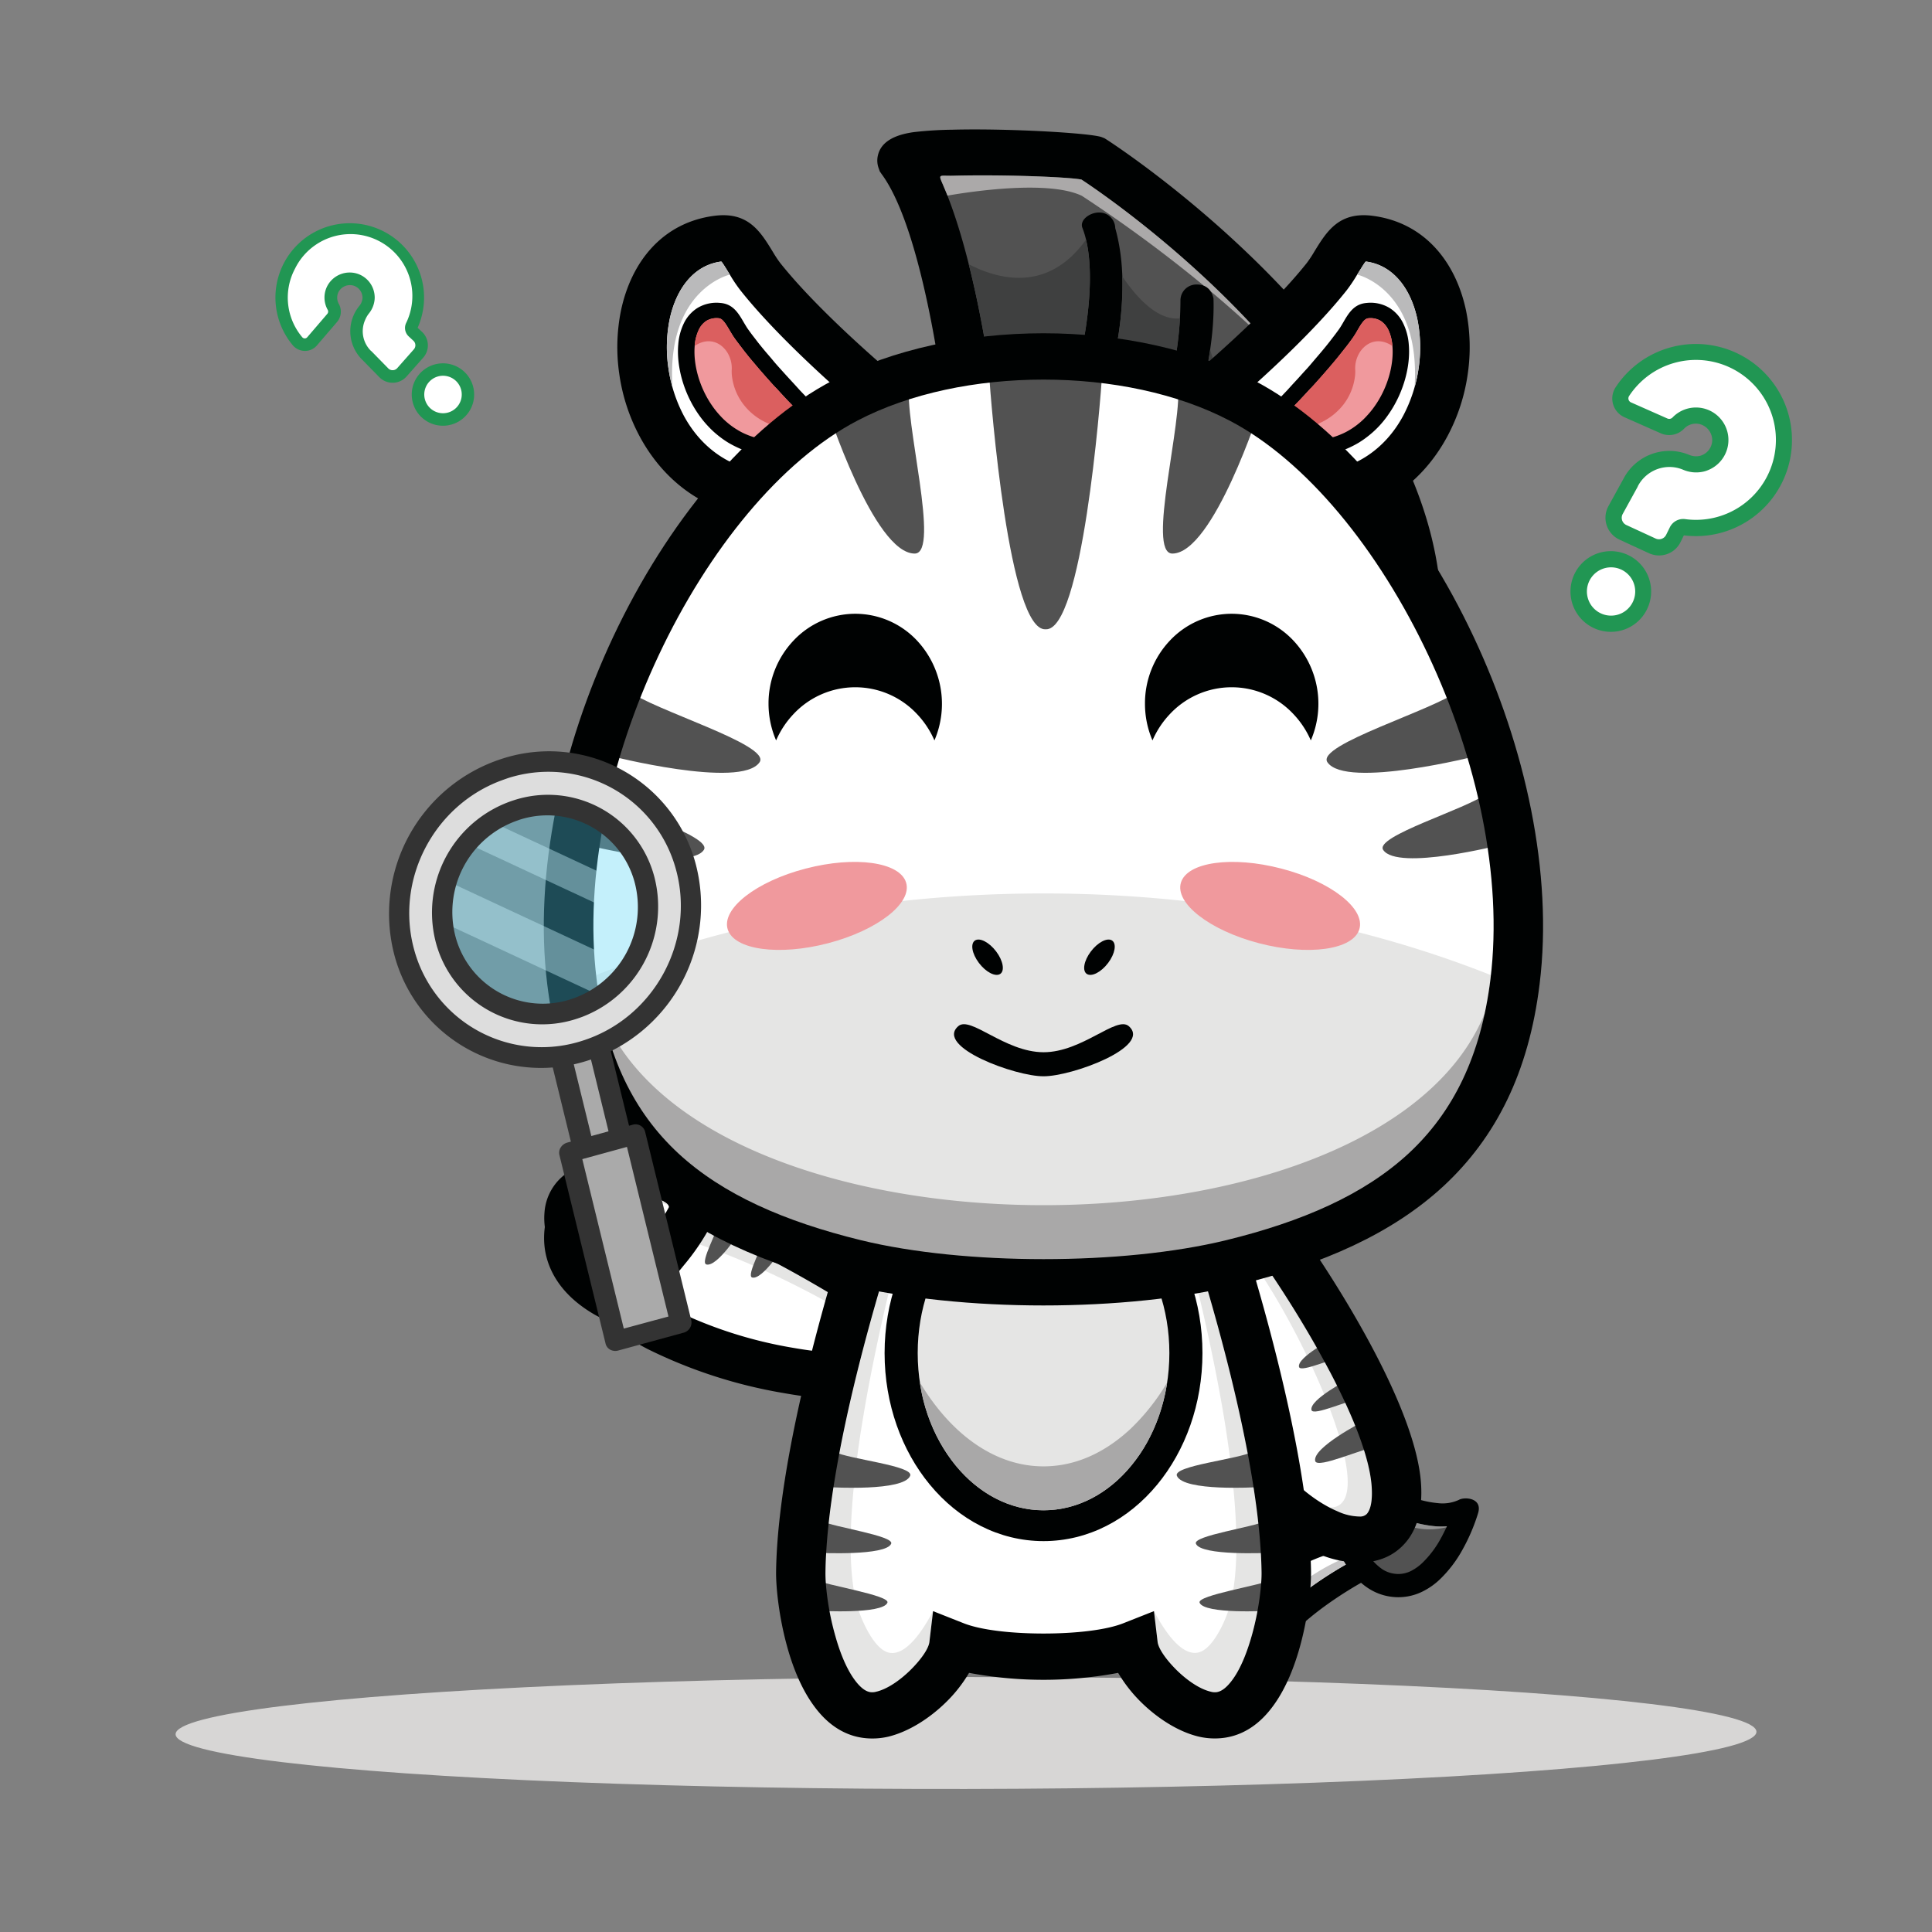 <svg id="Layer_1" data-name="Layer 1" xmlns="http://www.w3.org/2000/svg" viewBox="0 0 800 800"><rect x="0" y="0" width="800" height="800" fill="#808080" stroke="none"/><defs><style>.cls-1{fill:#d7d6d5;}.cls-2,.cls-4{fill:#fff;}.cls-3{fill:#219653;}.cls-10,.cls-11,.cls-12,.cls-13,.cls-14,.cls-15,.cls-4,.cls-5,.cls-6,.cls-7,.cls-8,.cls-9{fill-rule:evenodd;}.cls-5{fill:#000202;}.cls-6{fill:#c6c5c6;}.cls-7{fill:#525252;}.cls-8{fill:#929292;}.cls-9{fill:#e5e5e4;}.cls-10{fill:#a9a8a8;}.cls-11{fill:#aba9a9;}.cls-12{fill:#3f4040;}.cls-13{fill:#f0999d;}.cls-14{fill:#db5f5f;}.cls-15{fill:#bababb;}.cls-16{fill:#aaa;}.cls-17{fill:#333;}.cls-18{opacity:0.42;}.cls-19{opacity:0.35;}.cls-20{fill:#56d3f4;}.cls-21{fill:#ddd;}</style></defs><ellipse class="cls-1" cx="400" cy="717.61" rx="327.3" ry="23.17" transform="translate(-1.12 0.62) rotate(-0.09)"/><circle class="cls-2" cx="667" cy="244.92" r="13.37"/><path class="cls-3" d="M664.75,261.47a16.7,16.7,0,1,1,16.77-8.29A16.62,16.62,0,0,1,664.75,261.47ZM668.36,235A10,10,0,1,0,672,236.2,10,10,0,0,0,668.36,235Z"/><path class="cls-2" d="M684.18,226,672,220.44a6.64,6.64,0,0,1-3-9.23l6.25-11.35a18,18,0,0,1,23.09-8.4,10.51,10.51,0,0,0,6.18.6,7.56,7.56,0,0,0,1.4-.43,10.12,10.12,0,1,0-11-16.42A5.22,5.22,0,0,1,689,176.3l-15-6.64a5.15,5.15,0,0,1-2.21-7.53,36.46,36.46,0,1,1,25.59,56.15h0a2.85,2.85,0,0,0-2.94,1.57l-1.52,3.09A6.63,6.63,0,0,1,684.18,226Z"/><path class="cls-3" d="M685.66,229.91a10.18,10.18,0,0,1-2.88-.84l-12.17-5.61A10,10,0,0,1,666,209.61l6.22-11.31a21.41,21.41,0,0,1,27.34-9.9,7.3,7.3,0,0,0,4.23.39,3.88,3.88,0,0,0,.78-.24,6.81,6.81,0,0,0,4.42-6,6.91,6.91,0,0,0-5.45-7,6.74,6.74,0,0,0-6.23,2,8.57,8.57,0,0,1-9.67,1.85l-15-6.64a8.48,8.48,0,0,1-3.64-12.4,39.78,39.78,0,1,1,28.25,61.32l-1.37,2.78A9.91,9.91,0,0,1,685.66,229.91Zm7.59-36.41a14.76,14.76,0,0,0-15.08,7.88l0,.09-6.24,11.35a3.3,3.3,0,0,0,1.52,4.59L685.57,223a3.3,3.3,0,0,0,4.35-1.55l1.52-3.09a6.17,6.17,0,0,1,6.38-3.4,33.11,33.11,0,1,0-23.23-51,1.83,1.83,0,0,0-.23,1.54,1.8,1.8,0,0,0,1,1.12l15,6.64a1.9,1.9,0,0,0,2.13-.32,13.45,13.45,0,1,1,14.65,21.78,10.55,10.55,0,0,1-2,.61,13.73,13.73,0,0,1-8.15-.8A14.45,14.45,0,0,0,693.25,193.5Z"/><circle class="cls-2" cx="183.44" cy="163.35" r="10.34"/><path class="cls-3" d="M195.18,168.71a12.76,12.76,0,0,1-2.84,4,12.92,12.92,0,1,1,2.84-4Zm-18.8-8.58a7.76,7.76,0,1,0,1.71-2.4A7.66,7.66,0,0,0,176.38,160.13Z"/><path class="cls-2" d="M173.29,146.42l-6.86,7.77a5.14,5.14,0,0,1-7.51.19l-7-7.16a13.92,13.92,0,0,1-1.07-19,8.13,8.13,0,0,0,1.82-4.44,6.09,6.09,0,0,0,0-1.13,7.83,7.83,0,1,0-14.6,4.45,4,4,0,0,1-.51,4.61l-8.27,9.63a4,4,0,0,1-6.07-.05,28.2,28.2,0,0,1,31.48-44.49,28.19,28.19,0,0,1,15.81,38.08h0a2.2,2.2,0,0,0,.51,2.53l1.94,1.82A5.12,5.12,0,0,1,173.29,146.42Z"/><path class="cls-3" d="M176.49,146.19a8.2,8.2,0,0,1-1.27,1.94l-6.87,7.76a7.7,7.7,0,0,1-11.27.29l-7-7.13a16.57,16.57,0,0,1-1.23-22.45,5.58,5.58,0,0,0,1.24-3,2.74,2.74,0,0,0,0-.64,5.25,5.25,0,0,0-3.45-4.6,5.33,5.33,0,0,0-6.42,2.46,5.24,5.24,0,0,0,.07,5,6.62,6.62,0,0,1-.79,7.58l-8.27,9.63a6.48,6.48,0,0,1-5,2.28,6.59,6.59,0,0,1-5-2.35,30.77,30.77,0,1,1,51.7-7.23l1.76,1.63A7.68,7.68,0,0,1,176.49,146.19Zm-25.27-13.75a11.43,11.43,0,0,0,2.47,12.93l.06,0,7,7.15a2.49,2.49,0,0,0,1.89.77,2.55,2.55,0,0,0,1.85-.86l6.86-7.76a2.55,2.55,0,0,0-.17-3.57l-1.95-1.81a4.76,4.76,0,0,1-1.09-5.48,25.61,25.61,0,0,0-46-22.53,25.47,25.47,0,0,0,3,28.34,1.41,1.41,0,0,0,1.08.51,1.36,1.36,0,0,0,1-.48l8.27-9.64a1.47,1.47,0,0,0,.24-1.65,10.38,10.38,0,0,1-.17-10,10.5,10.5,0,0,1,12.79-4.9,10.38,10.38,0,0,1,6.77,8.93,8.77,8.77,0,0,1,0,1.62,10.72,10.72,0,0,1-2.41,5.85A11.39,11.39,0,0,0,151.22,132.44Z"/><path class="cls-4" d="M498.12,669.5s45-38.14,69.1-32c2.43.61,6.84,2,6,5.06-.9,3.26-5.29,4.89-8.12,6.39-9.18,4.84-30.65,17.39-42.33,34.3Z"/><path class="cls-5" d="M494.72,666c.12-.08,47-39.94,73.87-33.07a20.66,20.66,0,0,1,5.68,2.25c3,1.85,5.05,4.53,4,8.59-1.28,4.84-5.62,7-9.25,8.76l-1.33.62a162.5,162.5,0,0,0-19.56,12.24c-7.6,5.59-15.48,12.59-21,20.52l-2.7,3.87-34.85-19.46,5.14-4.32Zm71.18-23.82c-16.85-4.32-46.94,17.22-59,26.64l14.49,8.1a107.25,107.25,0,0,1,20.39-19.06,170.48,170.48,0,0,1,20.91-13,12.85,12.85,0,0,1,1.56-.8c1-.52,2.1-1,2.92-1.58C566.7,642.33,566.27,642.24,565.9,642.15Z"/><path class="cls-6" d="M535.34,657.87c-3.94,2.91-7.62,5.86-10.79,8.5-1.7,1.45-3.21,2.77-4.58,4-1.6,1.41-2.92,2.65-4,3.61l5.33,2.95a95.92,95.92,0,0,1,14-14c2.12-1.76,4.25-3.44,6.37-5,1.23-.88,2.48-1.76,3.68-2.6,4.3-3,8.4-5.46,11.87-7.44,1.63-.93,3.12-1.76,4.42-2.47a10.48,10.48,0,0,1,.94-.48,12.85,12.85,0,0,1,1.56-.8c.66-.35,1.34-.66,2-1,.33-.18.66-.4.94-.57l-1.2.13a34.1,34.1,0,0,0-5.17,1.15A43.3,43.3,0,0,0,556,645.5a81.17,81.17,0,0,0-11.07,5.85C541.64,653.38,538.41,655.58,535.34,657.87Z"/><path class="cls-7" d="M560.52,643.25s1.41-16,10.19-20.26c5.48-2.64,8.73.36,13.83,2,6,2,14.82,3.74,21.59.48,1.25-.62,1.21-1,.76.4-1.11,3.61-5.5,16.2-13.9,24.26-4.06,3.88-8.45,6.52-14.44,6.39C573.26,656.37,566.13,653.86,560.52,643.25Z"/><path class="cls-5" d="M555.37,642.85s1.65-18.62,13-24.08c6.37-3.09,10.29-1.41,14.92.57.94.4,1.91.79,2.92,1.14a40.76,40.76,0,0,0,9.25,1.94,16.12,16.12,0,0,0,8.64-1.36v0c2.22-1.32,10.1-.92,7.86,5.77l-.12.4a77.94,77.94,0,0,1-6.49,14.88,51,51,0,0,1-8.66,11.41,29.13,29.13,0,0,1-7.84,5.59,22.42,22.42,0,0,1-10.43,2.25,22.66,22.66,0,0,1-11.58-3.53c-3.83-2.42-7.65-6.29-10.93-12.42l-.61-1.18.09-1.33Zm17.7-15.58c-5.1,2.46-6.82,11.67-7.29,15.1a21.25,21.25,0,0,0,6.72,7.49,12.23,12.23,0,0,0,6.14,1.89,11.75,11.75,0,0,0,5.52-1.19,19.93,19.93,0,0,0,5.15-3.74,41.66,41.66,0,0,0,7-9.25c1.09-1.94,2-3.83,2.83-5.55a37.17,37.17,0,0,1-4.48,0,50.23,50.23,0,0,1-11.8-2.47c-1.41-.48-2.64-1-3.85-1.5C576.85,627.09,575,626.3,573.07,627.27Z"/><path class="cls-8" d="M571.09,632.07c5.19-7.58,10.48,4.36,27.84.35a3.62,3.62,0,0,1,.19-.4,37.17,37.17,0,0,1-4.48,0,50.23,50.23,0,0,1-11.8-2.47c-1.41-.48-2.64-1-3.85-1.5-2.14-.92-4-1.71-5.92-.74-2.1,1-3.63,3.17-4.72,5.59a36.72,36.72,0,0,0-1.6,4.53c-.48,1.85-.76,3.57-1,4.72a1.18,1.18,0,0,1,0,.26c.05.09.09.13.14.22a5.06,5.06,0,0,0,.26.44l.14-.48c0-.09,0-.18.1-.27.3-1,.89-2.64,1.7-4.53a40.68,40.68,0,0,1,2.12-4.36Z"/><path class="cls-4" d="M516.29,497.18c11.68,12.73,59.61,81.95,61.93,117.93,2.57,40.38-45.64,20.3-64.29-14.13-14.2-26.29-23.31-64.17-17.18-103.14Z"/><path class="cls-9" d="M505.86,507.09c24.07,21.53,70.23,117.45,44.75,117.14,1.08.57,2.17,1.1,3.23,1.54a22.43,22.43,0,0,0,9.3,2.16,3.81,3.81,0,0,0,2.85-1.1c1.56-1.81,2.36-5.38,2-11.15-.8-12.5-8.09-30.16-17.36-47.82-13.34-25.41-30.52-50.29-39.13-60.95Z"/><path class="cls-7" d="M564.39,588.65s-21,10.78-19.8,16.29c.78,3.57,20.46-5.64,25.93-5.9C570.52,599,563.68,588.25,564.39,588.65Z"/><path class="cls-7" d="M558.56,571.08s-16.45,8.45-15.51,12.77c.62,2.77,16-4.45,20.3-4.63C563.35,579.22,558,570.77,558.56,571.08Z"/><path class="cls-7" d="M552.45,554S537,562,537.89,566c.59,2.64,15-4.14,19.06-4.32C557,561.65,551.93,553.72,552.45,554Z"/><path class="cls-5" d="M524.08,491c7.46,8.11,29,38.14,44.93,68.52,10.31,19.64,18.46,39.77,19.42,55,.69,11-1.81,18.89-6.44,24.26s-10.76,7.89-17.89,8.24a43.55,43.55,0,0,1-18.69-3.83c-14.89-6.3-31.19-20.52-40.63-37.92A171.89,171.89,0,0,1,487,552.4a176.16,176.16,0,0,1-.45-55.92l1.25-7.88,33-1.15,3.21,3.52Zm26.53,76.89c-13.34-25.41-30.52-50.29-39.13-60.95l-5.62.18a158.66,158.66,0,0,0,1.4,42.41,153,153,0,0,0,15.83,47.16c7.32,13.52,19.63,24.4,30.75,29.11a22.43,22.43,0,0,0,9.3,2.16,3.81,3.81,0,0,0,2.85-1.1c1.56-1.81,2.36-5.38,2-11.15C567.17,603.18,559.88,585.52,550.61,567.86Z"/><path class="cls-4" d="M384.55,551.26c-13.29-11.32-86-58.08-124.44-61.34-43.18-3.66-23.12,41.92,13.17,60.37,27.73,14.05,68.06,23.69,110,19.16Z"/><path class="cls-9" d="M373.62,560.68c-22.32-23.12-123.68-69.09-124.13-45.31a30.89,30.89,0,0,1-1.53-3c-1.51-3.39-2.24-6.38-2.05-8.76a3.44,3.44,0,0,1,1.27-2.64c2-1.37,5.83-2,12-1.5,13.38,1.14,32.05,8.45,50.69,17.66,26.83,13.21,52.93,30,64.12,38.35Z"/><path class="cls-7" d="M288,503.61s-12.18,19.29-18.06,18c-3.75-.84,6.68-18.89,7.15-24C277.1,497.58,288.43,504.27,288,503.61Z"/><path class="cls-7" d="M306.67,509.6s-9.56,15.06-14.13,14c-3-.66,5.23-14.8,5.57-18.81C298.11,504.84,307,510.08,306.67,509.6Z"/><path class="cls-7" d="M324.77,515.81S315.8,530,311.51,529c-2.79-.62,4.91-13.91,5.24-17.66C316.75,511.36,325.1,516.29,324.77,515.81Z"/><path class="cls-5" d="M391.46,544.17c-8.5-7.18-40-28.18-72-43.95C298.67,490,277.39,481.77,261,480.4c-11.68-1-20.3,1.11-26.2,5.29a21.67,21.67,0,0,0-9.34,16.42c-.47,5.46.8,11.45,3.52,17.53,6.3,14.09,21,29.73,39.38,39.06a202.67,202.67,0,0,0,56.14,18.14A214.23,214.23,0,0,0,384.4,579l8.48-.88,2.21-30.78-3.63-3.13Zm-81.58-27.08c26.83,13.21,52.93,30,64.12,38.35l-.38,5.24a196.24,196.24,0,0,1-45.36-2.6,179.49,179.49,0,0,1-50.07-16.2c-14.25-7.22-25.53-19.07-30.23-29.55-1.51-3.39-2.24-6.38-2.05-8.76a3.44,3.44,0,0,1,1.27-2.64c2-1.37,5.83-2,12-1.5C272.57,500.57,291.24,507.88,309.88,517.09Z"/><path class="cls-4" d="M499.26,497.67s32.56,94.32,33.36,153.2c.19,15.54-8.26,64.91-33.69,58.92-13.76-3.26-28.65-19.6-29.79-28.84-17,6.73-57.1,6.73-74.09,0-1.11,9.24-16,25.58-29.76,28.84-25.44,6-33.91-43.38-33.72-58.92C332.37,592,365,497.67,365,497.67Z"/><path class="cls-9" d="M367.93,684.29c-6.44-1.58-12.06-15.1-13.45-21-2.85-12.19-2.76-28.84-1-47.07.85-8.68,2-17.7,3.51-26.78,3.66-22.72,8.85-45.79,13.52-64.46,1.61-6.48,3.17-12.47,4.58-17.66h-2.62c-.61,1.93-1.37,4.22-2.19,6.82-6.3,19.86-17.75,58.53-24,95.08-1.06,6.12-2,12.15-2.66,18.05A219.59,219.59,0,0,0,341.81,651c-.07,5.33,1,15.28,3.82,25.45,1.89,7,4.51,13.83,7.93,18.68,2.36,3.34,4.91,5.59,7.48,5.59a6,6,0,0,0,1.77-.22c4.53-1.06,9.58-4.54,13.83-8.63,4.58-4.45,7.88-9.12,8.21-12l1.51-12.73C378.43,682.13,372.18,685.35,367.93,684.29Z"/><path class="cls-9" d="M509.73,663.24c-1.39,6-7,19.47-13.45,21-4.27,1.06-10.52-2.16-18.45-17.13l1.51,12.73c.35,2.86,3.63,7.53,8.21,12,4.25,4.09,9.3,7.57,13.85,8.63a5.89,5.89,0,0,0,1.77.22c2.55,0,5.1-2.25,7.46-5.59,3.42-4.85,6-11.67,7.93-18.68,2.78-10.17,3.89-20.12,3.82-25.45a217,217,0,0,0-1.74-23.78c-.71-5.9-1.61-11.93-2.65-18.05-6.3-36.55-17.77-75.22-24.07-95.08-.82-2.6-1.55-4.89-2.19-6.82h-2.6c1.39,5.19,2.95,11.18,4.58,17.7,4.65,18.63,9.84,41.7,13.52,64.38,1.44,9.12,2.67,18.14,3.49,26.82C512.47,634.4,512.57,651.05,509.73,663.24Z"/><path class="cls-9" d="M432.1,488.86c32.56,0,59,32,59,71.43s-26.41,71.47-59,71.47-59-32-59-71.47S399.53,488.86,432.1,488.86Z"/><path class="cls-5" d="M432.1,482.43c18.5,0,35.16,9,47.1,23.43,11.56,14,18.71,33.29,18.71,54.43s-7.15,40.42-18.71,54.43c-11.94,14.48-28.6,23.42-47.1,23.42S396.93,629.2,385,614.72c-11.56-14-18.71-33.25-18.71-54.43s7.15-40.38,18.71-54.43c11.94-14.45,28.6-23.43,47.11-23.43Zm36.29,31.22c-9.39-11.36-22.23-18.41-36.29-18.41s-26.91,7.05-36.3,18.41C386,525.5,380,542,380,560.29s6,34.79,15.81,46.63c9.39,11.41,22.23,18.45,36.3,18.45s26.9-7,36.29-18.45c9.77-11.84,15.81-28.31,15.81-46.63S478.16,525.5,468.39,513.65Z"/><path class="cls-10" d="M432.1,607.19c-20.18,0-38.37-13.35-51.21-34.79a70.9,70.9,0,0,0,14.91,34.52c9.39,11.41,22.23,18.45,36.3,18.45s26.85-7,36.27-18.41c0,0,0,0,0,0a63.91,63.91,0,0,0,5.05-7c.71-1.15,1.42-2.38,2.08-3.62a72.07,72.07,0,0,0,4.55-10.52,76.68,76.68,0,0,0,3.23-13.34,89,89,0,0,1-15.08,19.11A68.29,68.29,0,0,1,463,596C453.66,603.18,443.19,607.19,432.1,607.19Z"/><path class="cls-7" d="M343.93,615.82s30.26,1.85,32.95-4.72c1.7-4.18-25.58-6.87-31.53-10C345.35,601.11,344.36,616.7,343.93,615.82Z"/><path class="cls-7" d="M339.14,643s27.78,1.36,29.88-3.79c1.34-3.3-24-6.87-28.67-9.34C340.35,629.86,339.5,643.65,339.14,643Z"/><path class="cls-7" d="M339.07,667s26.43,1.5,28.39-3.35c1.25-3.08-25.6-7.22-30-9.55C337.49,654.13,339.38,667.65,339.07,667Z"/><path class="cls-7" d="M520.26,615.82s-30.25,1.85-32.94-4.72c-1.7-4.18,25.58-6.87,31.52-10C518.84,601.11,519.83,616.7,520.26,615.82Z"/><path class="cls-7" d="M525.05,643s-27.78,1.36-29.85-3.79c-1.37-3.3,24-6.87,28.67-9.34C523.87,629.86,524.72,643.65,525.05,643Z"/><path class="cls-7" d="M525.12,667s-26.41,1.5-28.39-3.35c-1.25-3.08,25.61-7.22,30-9.55C526.72,654.13,524.81,667.65,525.12,667Z"/><path class="cls-5" d="M509,494.8c.07.27,33,95.65,33.87,156,.07,6.61-1.23,18.63-4.39,30.3-2.36,8.76-5.86,17.61-10.76,24.53-5.93,8.45-13.88,14.09-24.31,14.22a29.07,29.07,0,0,1-7-.75c-8.49-2-17-7.53-23.64-14A59.57,59.57,0,0,1,463,692.7a167.4,167.4,0,0,1-61.73,0,58.59,58.59,0,0,1-9.82,12.42c-6.63,6.43-15.15,11.94-23.64,14a29,29,0,0,1-7,.75c-10.43-.13-18.38-5.77-24.3-14.22-4.91-6.92-8.41-15.77-10.76-24.53-3.17-11.67-4.46-23.69-4.39-30.3.82-60.33,33.79-155.71,33.88-156l2.29-6.69H506.71L509,494.8ZM522.38,651c-.66-48.26-23.36-121.41-30.65-143.73H372.46c-7.29,22.32-30,95.47-30.65,143.73-.07,5.33,1,15.28,3.82,25.45,1.89,7,4.51,13.83,7.93,18.68,2.36,3.34,4.91,5.59,7.48,5.59a6,6,0,0,0,1.77-.22c4.53-1.06,9.58-4.54,13.83-8.63,4.58-4.45,7.88-9.12,8.21-12l1.51-12.73,12.65,5c7.17,2.86,20,4.27,33.09,4.27S458,675,465.18,672.14l12.65-5,1.51,12.73c.35,2.86,3.63,7.53,8.21,12,4.25,4.09,9.3,7.57,13.85,8.63a5.89,5.89,0,0,0,1.77.22c2.55,0,5.1-2.25,7.46-5.59,3.42-4.85,6-11.67,7.93-18.68C521.34,666.28,522.45,656.33,522.38,651Z"/><path class="cls-7" d="M401.28,166.69s-8.5-73.94-27.66-100c-2-5.85,72.78-3.3,78.82-1,0,0,156.22,100,131.63,214.72C584.07,280.39,539,174.62,401.28,166.69Z"/><path class="cls-5" d="M391.08,167.7c0-.17-8.26-71.56-26-95.6l-.77-1.1-.5-1.41a9.25,9.25,0,0,1-.33-5.06h0c1.18-5.64,6.63-8.68,14.91-9.82a155.2,155.2,0,0,1,16-1c23-.61,57.2,1.37,61.81,3.08l1.15.45.9.57c.47.31,161.77,103.48,135.83,224.45l-6.65,31.09L574.58,284c-.14-.26-42.76-100.22-173.92-107.8l-8.63-.48-.95-8Zm-.71-91.42c11.33,26,17.73,65,20.06,81.47,91.19,8.06,141.9,57.6,165.76,90.19C570.38,158,460.6,82.8,447.81,74.35c-5.73-1.11-33-2.12-52.81-1.59C388.91,72.94,388.39,71.79,390.37,76.28Z"/><path class="cls-5" d="M439.27,174.26c8.26-19.5,16.75-59.89,8.94-79.88C446.92,91.12,451.26,88,455,88a6.59,6.59,0,0,1,6.8,6.47c10.45,37.21-9.75,84.29-9.8,84.42Z"/><path class="cls-5" d="M475.8,186.64c7.83-20,13-41.13,13-62.49a6.6,6.6,0,0,1,6.79-6.34c4,0,6.16,2.33,6.89,5.81,1,30.78-13.87,67.38-13.92,67.47Z"/><path class="cls-5" d="M515,208.13c7.15-22.33,5.34-29.46,5.34-50.38a6.59,6.59,0,0,1,6.79-6.34h0a6.6,6.6,0,0,1,6.8,6.34c0,23.08,1.67,30.74-5.88,54Z"/><path class="cls-11" d="M392.33,81c9.84-1.72,41.82-6.52,55.65.09a575.72,575.72,0,0,1,50.52,37.21,6.12,6.12,0,0,1,2.88,2.38c7.74,6.51,15.67,13.51,23.17,20.87.4.4.83.84,1.25,1.23-.4-.44-.77-.88-1.15-1.32C492.08,104.42,454.92,79,447.81,74.35c-5.73-1.11-33-2.12-52.81-1.59-6.09.18-6.61-1-4.63,3.52C391,77.82,391.7,79.41,392.33,81Z"/><path class="cls-12" d="M449.7,99.23c-15.55,21.71-35.68,16.82-48.57,10.17,3.66,14.44,6.28,28.84,8,39.41.52,3.44,1,6.43,1.32,8.94a271.38,271.38,0,0,1,33,5c1.37-4.5,2.69-9.47,3.85-14.62C451,131.37,452.86,112.44,449.7,99.23Z"/><path class="cls-12" d="M464.73,114.46a141.27,141.27,0,0,1-3.66,35.1c-1.36,6.25-3,11.85-4.43,16.47a219.94,219.94,0,0,1,23.69,8,183.34,183.34,0,0,0,5.19-19.38,147.65,147.65,0,0,0,3.09-22.81C479.58,132.74,471.13,123.89,464.73,114.46Z"/><path class="cls-12" d="M498.45,158.85c-1.79,7.88-3.87,15-5.66,20.52a225.05,225.05,0,0,1,26.1,14.49c.5-2.51.85-4.84,1.13-7.09a126.62,126.62,0,0,0,.5-17.39c0-2-.07-4.14-.12-6.48-5.66,1.46-10-1.1-13.29-5.37a42,42,0,0,1-6-12.64C500.39,149.69,499.49,154.4,498.45,158.85Z"/><path class="cls-12" d="M534.09,178.8a88.42,88.42,0,0,1-2.65,21.27c-.14.7-.33,1.45-.52,2.16a220.91,220.91,0,0,1,42.62,42.18c-3.28-11-10.57-26.07-18.4-40.42-2.46-4.54-5-9-7.41-13.3-5.19-9-10.1-17-13.69-22.81C534.11,171.89,534.16,175.45,534.09,178.8Z"/><path class="cls-4" d="M499.56,163.56s32-26.55,49.82-49c5.26-6.61,8.07-16.91,17.58-15.68,49.79,6.43,41,112.82-31.69,106.22Z"/><path class="cls-5" d="M492.74,156.43c.1-.09,31.29-26,48.43-47.6a47.79,47.79,0,0,0,3-4.54c5.17-8.45,10.24-16.73,24.19-14.93,21.59,2.78,34.55,19.2,38.75,39.5a76.53,76.53,0,0,1,.64,26.07,77.74,77.74,0,0,1-8.38,25.67c-11.38,21.23-32.94,36.91-65,34l-4.34-.4-44.53-51.7,7.29-6Zm64.87-36.2c-13.12,16.56-33.34,35-44.05,44.35l26.87,31.22c19.8.35,33.28-10,40.62-23.69a60.31,60.31,0,0,0,6.37-19.73,58.64,58.64,0,0,0-.47-19.91c-2.6-12.59-9.82-22.68-21.38-24.17-.26,0-1.89,2.68-3.59,5.41A64.54,64.54,0,0,1,557.61,120.23Z"/><path class="cls-13" d="M540.15,158.67c-1.72,1.9-3.33,3.62-4.65,5-2.55,2.68-4.2,4.35-4.2,4.35l4.3,4.67,8.26,8.85,3.42,3.66a33.47,33.47,0,0,0,17.51-7.44,40.26,40.26,0,0,0,7.1-7.67c12.32-17.3,10.9-42.84-5.66-41.52-4.6.35-6.3,5.81-9.09,9.69-1.15,1.67-2.48,3.34-3.84,5.1-2.06,2.6-4.28,5.24-6.47,7.8S542.23,156.43,540.15,158.67Z"/><path class="cls-5" d="M542.75,160.74l-2.48,2.69-2.22,2.38-2.22,2.29,12.79,13.69c.81-.13,1.58-.3,2.36-.48A27.34,27.34,0,0,0,554.9,180a26.42,26.42,0,0,0,4-2,29.86,29.86,0,0,0,3.69-2.6,28.56,28.56,0,0,0,3.39-3.21,34.88,34.88,0,0,0,3.1-3.79c5.64-7.88,8.18-17.61,7.48-25.27a18.84,18.84,0,0,0-1.66-6.52,9.24,9.24,0,0,0-3.2-3.74,8.24,8.24,0,0,0-5.15-1.06c-1.6.13-3,2.51-4.39,4.89a37,37,0,0,1-2.12,3.39c-.66.92-1.3,1.8-1.87,2.55s-1.34,1.72-2.07,2.64c-1,1.24-2,2.56-3.12,3.88s-2.33,2.77-3.47,4.09c-.94,1.06-2,2.34-3.25,3.7-1.37,1.54-2.51,2.82-3.47,3.83Zm-7.65-1.45,2.48-2.68c1.23-1.37,2.38-2.65,3.4-3.75s1.93-2.2,3.16-3.65,2.31-2.69,3.4-4,2-2.42,3-3.7c.66-.84,1.32-1.72,2-2.6s1.27-1.71,1.77-2.38c.64-.88,1.23-1.89,1.82-2.9,2.31-4,4.55-7.8,9.81-8.19a15.18,15.18,0,0,1,9.49,2.11,15.34,15.34,0,0,1,5.62,6.39,23.78,23.78,0,0,1,2.29,8.63c.82,8.94-2.13,20.21-8.62,29.33a39.88,39.88,0,0,1-7.69,8.27,39.56,39.56,0,0,1-4.48,3.18,42.49,42.49,0,0,1-4.86,2.46,35.05,35.05,0,0,1-4.89,1.63,37.12,37.12,0,0,1-5.1,1l-1.81.22-19.14-20.57,2-2.07s1.65-1.67,4.24-4.4Z"/><path class="cls-14" d="M558.13,142.6c-.63.84-1.34,1.72-2.07,2.64-.55.71-1.09,1.37-1.68,2.12-.45.57-.94,1.14-1.44,1.76-1.18,1.41-2.33,2.77-3.47,4.09-.52.58-1.06,1.24-1.67,1.9s-1,1.19-1.58,1.8c-1.37,1.54-2.51,2.82-3.47,3.83l-1.68,1.85-.8.84-2.22,2.38-2.22,2.29,7.74,8.28a33.83,33.83,0,0,0,5.29-2.42,25.6,25.6,0,0,0,7.53-6.57,23.76,23.76,0,0,0,4.6-11,14.93,14.93,0,0,0,.19-3c-.59-8.1,7-15.81,15.36-10.13a.5.5,0,0,1,0-.17,18.84,18.84,0,0,0-1.66-6.52,9.24,9.24,0,0,0-3.2-3.74,8.24,8.24,0,0,0-5.15-1.06c-1.6.13-3,2.51-4.39,4.89a37,37,0,0,1-2.12,3.39C559.34,141,558.7,141.85,558.13,142.6Z"/><path class="cls-15" d="M562,113.71s26.43,6,23.74,46.73a59.82,59.82,0,0,0,1.7-8.06,58.64,58.64,0,0,0-.47-19.91c-2.6-12.59-9.82-22.68-21.38-24.17C565.31,108.25,563.68,111,562,113.71Z"/><path class="cls-4" d="M364.65,163.56s-32-26.55-49.84-49c-5.26-6.61-8-16.91-17.55-15.68-49.82,6.43-41,112.82,31.66,106.22Z"/><path class="cls-5" d="M371.45,156.43c-.07-.09-31.29-26-48.43-47.6a47.79,47.79,0,0,1-3-4.54c-5.17-8.45-10.22-16.73-24.19-14.93-21.59,2.78-34.57,19.2-38.75,39.5a76.53,76.53,0,0,0-.64,26.07,77.74,77.74,0,0,0,8.38,25.67c11.38,21.23,32.94,36.91,65,34l4.34-.4,44.53-51.7-7.29-6Zm-64.85-36.2c13.12,16.56,33.34,35,44,44.35L323.78,195.8c-19.82.35-33.27-10-40.64-23.69a60.31,60.31,0,0,1-6.37-19.73,58.64,58.64,0,0,1,.47-19.91c2.6-12.59,9.82-22.68,21.41-24.17.23,0,1.89,2.68,3.56,5.41A61.62,61.62,0,0,0,306.6,120.23Z"/><path class="cls-13" d="M324,158.67c1.72,1.9,3.33,3.62,4.67,5,2.55,2.68,4.2,4.35,4.2,4.35l-4.32,4.67-8.26,8.85-3.42,3.66a33.64,33.64,0,0,1-17.51-7.44,41.25,41.25,0,0,1-7.1-7.67C280,152.82,281.4,127.28,298,128.6c4.6.35,6.3,5.81,9.06,9.69,1.18,1.67,2.48,3.34,3.85,5.1,2.07,2.6,4.29,5.24,6.49,7.8S322,156.43,324,158.67Z"/><path class="cls-5" d="M321.47,160.74l2.45,2.69,2.22,2.38,2.22,2.29-12.79,13.69c-.8-.13-1.58-.3-2.36-.48a27.34,27.34,0,0,1-3.92-1.32,25.29,25.29,0,0,1-3.94-2,29.23,29.23,0,0,1-3.7-2.6,30.27,30.27,0,0,1-3.4-3.21,36,36,0,0,1-3.09-3.79c-5.62-7.88-8.17-17.61-7.49-25.27a18.84,18.84,0,0,1,1.68-6.52,9,9,0,0,1,3.19-3.74,8.23,8.23,0,0,1,5.16-1.06c1.58.13,2.95,2.51,4.37,4.89.68,1.14,1.37,2.33,2.12,3.39s1.33,1.8,1.89,2.55,1.32,1.72,2,2.64c1,1.24,2,2.56,3.14,3.88s2.34,2.77,3.47,4.09c.94,1.06,2,2.34,3.26,3.7,1.36,1.54,2.5,2.82,3.49,3.83Zm7.64-1.45-2.47-2.68c-1.26-1.37-2.41-2.65-3.4-3.75s-2-2.2-3.19-3.65-2.31-2.69-3.4-4-2-2.42-3-3.7c-.63-.84-1.32-1.72-2-2.6s-1.27-1.71-1.75-2.38c-.66-.88-1.22-1.89-1.84-2.9-2.31-4-4.55-7.8-9.81-8.19a15.23,15.23,0,0,0-9.49,2.11,15.41,15.41,0,0,0-5.62,6.39,24.19,24.19,0,0,0-2.28,8.63c-.81,8.94,2.12,20.21,8.61,29.33a40.74,40.74,0,0,0,3.61,4.44,37,37,0,0,0,4.08,3.83,38.79,38.79,0,0,0,4.49,3.18,43.33,43.33,0,0,0,4.86,2.46,35.81,35.81,0,0,0,4.88,1.63,37.12,37.12,0,0,0,5.1,1l1.82.22,19.13-20.57-2-2.07s-1.62-1.67-4.22-4.4Z"/><path class="cls-14" d="M306.08,142.6c.61.84,1.32,1.72,2,2.64.57.71,1.11,1.37,1.7,2.12l1.44,1.76c1.2,1.41,2.34,2.77,3.47,4.09.52.58,1.08,1.24,1.67,1.9s1,1.19,1.59,1.8c1.36,1.54,2.5,2.82,3.49,3.83l1.65,1.85.8.84,2.22,2.38,2.22,2.29-7.74,8.28a35.15,35.15,0,0,1-5.29-2.42,25.45,25.45,0,0,1-7.5-6.57,23.75,23.75,0,0,1-4.63-11,17,17,0,0,1-.19-3c.62-8.1-7-15.81-15.34-10.13v-.17a18.84,18.84,0,0,1,1.68-6.52,9,9,0,0,1,3.19-3.74,8.23,8.23,0,0,1,5.16-1.06c1.58.13,2.95,2.51,4.37,4.89.68,1.14,1.37,2.33,2.12,3.39S305.52,141.85,306.08,142.6Z"/><path class="cls-15" d="M302.21,113.71s-26.43,6-23.74,46.73a63.07,63.07,0,0,1-1.7-8.06,58.64,58.64,0,0,1,.47-19.91c2.6-12.59,9.82-22.68,21.41-24.17C298.88,108.25,300.54,111,302.21,113.71Z"/><path class="cls-4" d="M514.17,165.81c66.41,34.74,124.22,150.52,113.2,240.57C619,475.21,576.73,506.56,510.3,522.77c-44.84,10.92-111.57,10.92-156.41,0-66.4-16.21-108.64-47.56-117.07-116.39-11-90.05,46.8-205.83,113.2-240.57C396.53,141.5,467.66,141.5,514.17,165.81Z"/><path class="cls-9" d="M617.36,403.78c-68.64-27.26-148.07-38-225.24-32.37-50.59,3.7-100.24,14.49-145.29,32.37.07.49.11,1,.19,1.54,3.94,32.11,15.57,55.27,33.81,72.22,18.5,17.13,44.13,28.27,75.66,36a264.39,264.39,0,0,0,35.63,5.86,394.08,394.08,0,0,0,40,2c27.13,0,54.13-2.6,75.63-7.84,31.5-7.71,57.13-18.85,75.63-36,18.26-17,29.87-40.11,33.82-72.22C617.25,404.79,617.29,404.27,617.36,403.78Z"/><path class="cls-10" d="M615.08,418.89c-24.64,62.31-130.53,88.29-223,77.94-66.15-7.4-125.4-33.38-143-77.94,5.21,25.54,16,44.74,31.71,59.27,18.5,17.17,44.13,28.27,75.66,36a272.3,272.3,0,0,0,35.63,5.9,394.08,394.08,0,0,0,40,2c27.13,0,54.13-2.64,75.63-7.88,31.5-7.71,57.13-18.81,75.63-36C599.05,463.63,609.86,444.43,615.08,418.89Z"/><path class="cls-7" d="M456.45,154c-.85,13.17-8.36,107.5-23.48,106.57-15.13.93-22.63-93.4-23.48-106.57Z"/><path class="cls-7" d="M521.84,168.8s-19.4,60.33-36.37,60.42c-10.9.09,4.63-55.84,2.18-70.06C487.65,159.16,523.47,170.3,521.84,168.8Z"/><path class="cls-7" d="M342.35,168.8s19.42,60.33,36.37,60.42c10.9.09-4.6-55.84-2.17-70.06C376.55,159.16,340.72,170.3,342.35,168.8Z"/><path class="cls-7" d="M612,312.89s-54.7,14-62.35,2.73c-4.91-7.22,44.7-21.8,54.47-29.72C604.13,285.9,611.58,314.65,612,312.89Z"/><path class="cls-7" d="M621.59,349.79s-42.86,11-48.83,2.16c-3.84-5.68,35-17.09,42.69-23.29C615.45,328.66,621.26,351.16,621.59,349.79Z"/><path class="cls-7" d="M252.18,312.89s54.7,14,62.35,2.73c4.91-7.22-44.72-21.8-54.49-29.72C260,285.9,252.61,314.65,252.18,312.89Z"/><path class="cls-7" d="M242.58,349.79s42.88,11,48.85,2.16c3.84-5.68-35-17.09-42.67-23.29C248.76,328.66,242.93,351.16,242.58,349.79Z"/><path class="cls-5" d="M519.2,157.49c35.7,18.62,68.78,58.92,91,106.21,21.38,45.45,33,97.76,27.32,143.78-4.5,36.73-18.19,63.59-39.76,83.63-21.33,19.72-50,32.36-84.95,40.91-23.32,5.68-52.11,8.54-80.75,8.54s-57.44-2.86-80.76-8.54c-34.92-8.55-63.62-21.19-84.95-40.91-21.57-20-35.26-46.9-39.76-83.63-5.64-46,5.94-98.33,27.32-143.78,22.26-47.29,55.36-87.59,91-106.21C369.84,144.5,401,138,432.1,138s62.25,6.52,87.1,19.51Zm72.25,113.83c-20.55-43.68-50.5-80.54-82.28-97.14-21.69-11.37-49.32-17-77.07-17s-55.39,5.63-77.08,17c-31.76,16.6-61.73,53.46-82.26,97.14-20.08,42.63-31,91.38-25.74,134,3.94,32.11,15.57,55.27,33.81,72.22,18.5,17.13,44.13,28.27,75.66,36,21.47,5.24,48.47,7.84,75.61,7.84s54.13-2.6,75.63-7.84c31.5-7.71,57.13-18.85,75.63-36,18.26-17,29.87-40.11,33.82-72.22C622.39,362.7,611.49,314,591.45,271.32Z"/><path class="cls-13" d="M530.57,359.66c20.41,5.28,34.88,16.55,32.31,25.1s-21.15,11.14-41.56,5.81S486.42,374,489,365.47,510.16,354.33,530.57,359.66Z"/><path class="cls-13" d="M333.62,359.66c-20.41,5.28-34.88,16.55-32.31,25.1s21.17,11.14,41.58,5.81,34.88-16.56,32.31-25.1S354,354.33,333.62,359.66Z"/><path class="cls-5" d="M460.46,389.43c2,1.32,1.27,5.46-1.6,9.29s-6.82,5.85-8.81,4.58-1.25-5.46,1.63-9.29S458.48,388.15,460.46,389.43Z"/><path class="cls-5" d="M403.73,389.43c-2,1.32-1.27,5.46,1.61,9.29s6.82,5.85,8.8,4.58,1.25-5.46-1.63-9.29S405.71,388.15,403.73,389.43Z"/><path class="cls-5" d="M432.1,435.71c16.09,0,30.25-15.24,35.32-10.79h0c9.72,8.54-23.71,20.83-35.32,20.74-11.61.09-45.05-12.2-35.31-20.74h0C401.84,420.47,416,435.66,432.1,435.71Z"/><path class="cls-5" d="M510,254.15a35.08,35.08,0,0,1,25.56,11.09,38.24,38.24,0,0,1,7.22,41.35,37.21,37.21,0,0,0-7.22-10.92,35,35,0,0,0-51.12,0,37.61,37.61,0,0,0-7.22,10.92,38.33,38.33,0,0,1-3.11-15.19,37.78,37.78,0,0,1,10.33-26.16A35.13,35.13,0,0,1,510,254.15Z"/><path class="cls-5" d="M354.15,254.15a35.08,35.08,0,0,1,25.56,11.09,38.41,38.41,0,0,1,7.22,41.35,37.61,37.61,0,0,0-7.22-10.92,35,35,0,0,0-51.12,0,37.61,37.61,0,0,0-7.22,10.92,38.35,38.35,0,0,1-3.14-15.19,37.8,37.8,0,0,1,10.36-26.16A35.13,35.13,0,0,1,354.15,254.15Z"/><path class="cls-4" d="M286.8,495.69c2.81,2.68-3.33,13.16-11.3,23-8.71,10.75-19.66,20.65-23.46,18.59-20.81-11.28-20.6-29.69-11-41.27S269.93,479.48,286.8,495.69Z"/><path class="cls-5" d="M293.65,489.43c4.55,4.36,4.22,10.79.68,18A94,94,0,0,1,283.1,524a109,109,0,0,1-15.86,16.21c-7,5.59-14.11,7.88-20,4.71a53.51,53.51,0,0,1-6-3.79c-9.18-6.64-14-14.75-15.48-23a33.27,33.27,0,0,1,4.79-23.47,39.34,39.34,0,0,1,3-4.19,35.71,35.71,0,0,1,3.83-4,39.06,39.06,0,0,1,23.1-10c8.87-.71,18.41,1.62,27.49,8.14a58.16,58.16,0,0,1,5.74,4.8ZM276.91,500c1-2.12-9.6-6.12-14.89-5.73a19.94,19.94,0,0,0-13.4,7.18,17.41,17.41,0,0,0-4.06,13.87c1.42,7.84,8.38,13,10.29,11.41a91.88,91.88,0,0,0,13-13.43A75.48,75.48,0,0,0,276.91,500Z"/><path class="cls-9" d="M250,524.93c-7.79-18.28,10-31.8,26.68-26-1.72-2.2-10.12-5.06-14.63-4.71a19.94,19.94,0,0,0-13.4,7.18A16.49,16.49,0,0,0,250,524.93Z"/><polygon class="cls-16" points="265.71 506.14 250.13 510.39 231.79 435.5 247.38 431.24 265.71 506.14"/><path class="cls-17" d="M266.93,510l-.25.07-15.58,4.26a4.11,4.11,0,0,1-5.21-2.81l-18.33-74.9a4,4,0,0,1,.55-3.14,4.73,4.73,0,0,1,2.71-2l15.59-4.26a4.47,4.47,0,0,1,3.28.34,3.86,3.86,0,0,1,1.93,2.47L270,505A4.37,4.37,0,0,1,266.93,510Zm-13.54-4.76,7.11-1.94-16.39-67L237,438.3Z"/><g class="cls-18"><path class="cls-2" d="M260.73,400.05a46.89,46.89,0,0,1-13.3,11.75l-65.76-30.65a40.74,40.74,0,0,1,2.69-16.7Z"/></g><g class="cls-18"><path class="cls-2" d="M269.67,371.11a39.88,39.88,0,0,1-1.15,13.08l-74.59-34.76a47.19,47.19,0,0,1,11-8.51Z"/></g><polygon class="cls-16" points="282.01 547.9 255.04 555.26 235.91 477.11 262.88 469.74 282.01 547.9"/><path class="cls-17" d="M283.22,551.79l-.24.07-27,7.37a4.46,4.46,0,0,1-3.28-.34,3.86,3.86,0,0,1-1.93-2.47l-19.13-78.16a4,4,0,0,1,.55-3.14,4.72,4.72,0,0,1,2.72-2l27-7.37a4.1,4.1,0,0,1,5.2,2.81l19.13,78.16A4.36,4.36,0,0,1,283.22,551.79Zm-24.92-1.65,18.5-5-17.19-70.23-18.49,5.06Z"/><g class="cls-19"><path class="cls-20" d="M266.74,363.76a43.09,43.09,0,0,1,.86,19.9,45,45,0,0,1-6.72,16.48,44.42,44.42,0,0,1-12.28,12.35,43.92,43.92,0,0,1-11.27,5.4,41.45,41.45,0,0,1-52.67-28.39,43.41,43.41,0,0,1,.33-24.68,44.25,44.25,0,0,1,29.09-29.45A41.46,41.46,0,0,1,266.74,363.76Z"/></g><path class="cls-21" d="M209.23,318.16c-32.13,10.08-50.79,44.42-41.69,76.71a58.75,58.75,0,0,0,74.64,40.23C274.3,425,293,390.69,283.87,358.39A58.75,58.75,0,0,0,209.23,318.16Zm28.1,99.73a41.45,41.45,0,0,1-52.67-28.39,44.48,44.48,0,0,1,29.42-54.13,41.46,41.46,0,0,1,52.66,28.39A44.47,44.47,0,0,1,237.33,417.89Z"/><path class="cls-17" d="M246.93,437.93c-1.18.44-2.38.86-3.6,1.24a62.84,62.84,0,0,1-79.84-43,67.42,67.42,0,0,1,44.59-82.05,62.84,62.84,0,0,1,79.83,43,67.46,67.46,0,0,1-41,80.81ZM207.27,323.3c-27.93,10.54-43.84,41.36-35.68,70.3A54.71,54.71,0,0,0,241,431c29.84-9.36,47.24-41.37,38.79-71.37l4.05-1.27-4.05,1.27a54.73,54.73,0,0,0-69.45-37.43C209.32,322.56,208.29,322.92,207.27,323.3Z"/><path class="cls-17" d="M241.09,421.06q-1.29.48-2.61.9a45.55,45.55,0,0,1-57.87-31.19,48.87,48.87,0,0,1,32.32-59.46,45.53,45.53,0,0,1,57.86,31.18l-4.05,1.27,4.05-1.27a48.89,48.89,0,0,1-29.7,58.57Zm-28-80.88a40.13,40.13,0,0,0-24.37,48.05,37.4,37.4,0,0,0,47.47,25.59A40.09,40.09,0,0,0,262.7,365a37.42,37.42,0,0,0-47.48-25.59C214.5,339.67,213.78,339.92,213.08,340.18Z"/></svg>